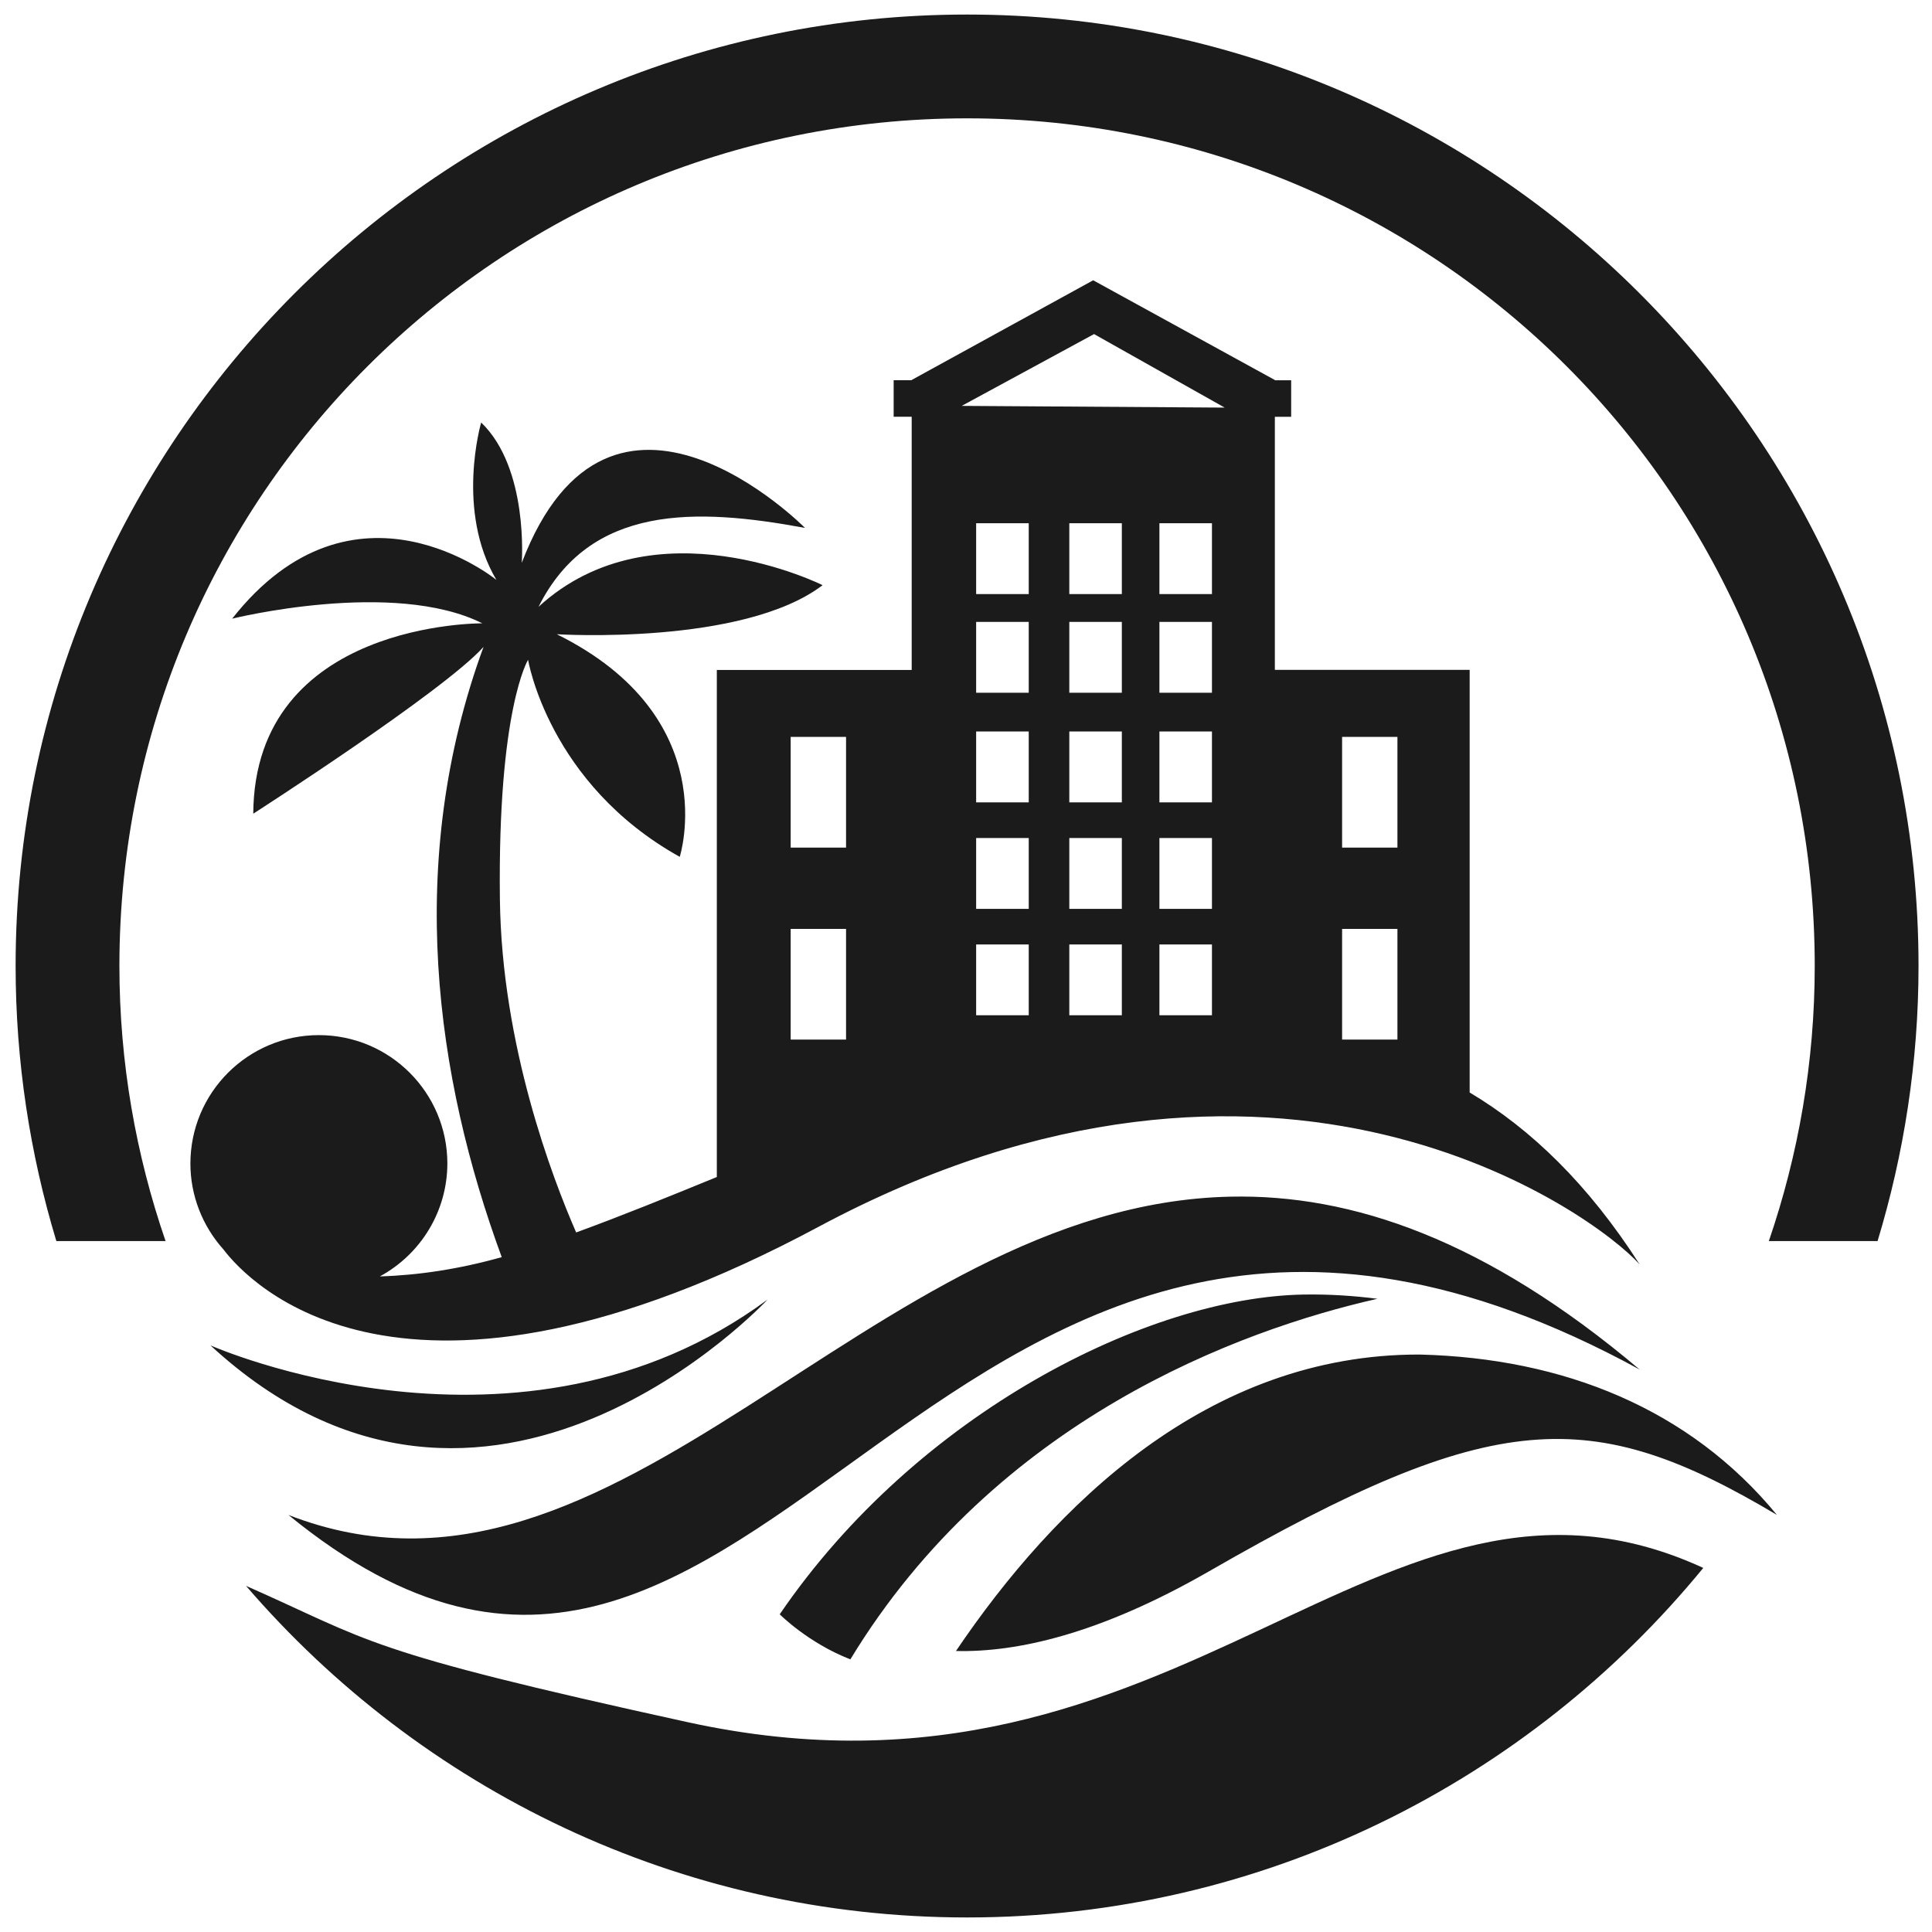 <?xml version="1.0" encoding="utf-8"?>
<!-- Generator: Adobe Illustrator 16.0.0, SVG Export Plug-In . SVG Version: 6.00 Build 0)  -->
<!DOCTYPE svg PUBLIC "-//W3C//DTD SVG 1.1//EN" "http://www.w3.org/Graphics/SVG/1.1/DTD/svg11.dtd">
<svg version="1.1" id="Calque_1" xmlns="http://www.w3.org/2000/svg" xmlns:xlink="http://www.w3.org/1999/xlink" x="0px" y="0px"
	 width="36px" height="36px" viewBox="0 0 36 36" enable-background="new 0 0 36 36" xml:space="preserve">
<path fill="#1B1B1B" d="M18.021,0.271c-9.78,0-17.73,7.948-17.73,17.728c0,1.783,0.268,3.503,0.759,5.126h2.035
	c-0.553-1.606-0.86-3.329-0.86-5.126c0-8.734,7.061-15.794,15.796-15.794c8.735,0,15.794,7.06,15.794,15.794
	c0,1.797-0.305,3.52-0.855,5.126h2.026c0.492-1.623,0.763-3.342,0.763-5.126C35.749,8.219,27.801,0.271,18.021,0.271L18.021,0.271z
	 M4.584,29.55c3.253,3.779,8.066,6.179,13.437,6.179c5.525,0,10.464-2.541,13.717-6.513c-6.04-2.779-9.68,4.898-18.926,2.874
	C6.714,30.754,6.94,30.589,4.584,29.55L4.584,29.55z M4.584,29.55"/>
<path fill="#1B1B1B" d="M20.369,5.222v0.001l-3.381,1.857v0.005h-0.336v0.68h0.336v4.719h-3.631v9.448
	c-0.898,0.368-1.788,0.729-2.621,1.033c-0.442-1.013-1.388-3.486-1.421-6.205c-0.044-3.546,0.525-4.466,0.525-4.466
	s0.38,2.31,2.826,3.672c0,0,0.835-2.6-2.291-4.148c0,0,3.467,0.217,4.953-0.914c0,0-3.138-1.572-5.293,0.403
	c0.958-1.91,2.929-1.848,4.965-1.47c0,0-3.625-3.671-5.278,0.651c0,0,0.134-1.76-0.756-2.615c0,0-0.482,1.641,0.284,2.933
	c0,0-2.649-2.168-4.924,0.722c0,0,2.999-0.744,4.662,0.087c0,0-4.246-0.043-4.269,3.547c0,0,3.546-2.277,4.291-3.108
	c-1.47,4.008-0.892,8.02,0.339,11.371c-0.796,0.224-1.561,0.338-2.271,0.359c0.772-0.419,1.256-1.223,1.258-2.102
	c0-1.322-1.072-2.394-2.394-2.394c-1.322,0-2.394,1.071-2.394,2.394c0,0.591,0.221,1.16,0.616,1.6
	c0.447,0.589,3.312,3.741,11.092-0.424c8.526-4.563,14.443-0.251,15.297,0.703c-0.955-1.489-2.021-2.521-3.168-3.204v-7.875h-3.63
	V7.766h0.304v-0.68h-0.304V7.081l-3.383-1.857V5.222v0.001L20.369,5.222z M20.386,6.225l2.434,1.37L17.92,7.563L20.386,6.225z
	 M18.189,9.75h0.98v1.32h-0.98V9.75z M19.925,9.75h0.979v1.32h-0.979V9.75z M21.604,9.75h0.979v1.32h-0.979V9.75z M18.189,11.588
	h0.98v1.32h-0.98V11.588z M19.925,11.588h0.979v1.32h-0.979V11.588z M21.604,11.588h0.979v1.32h-0.979V11.588z M18.189,13.63h0.98
	v1.321h-0.98V13.63z M19.925,13.63h0.979v1.321h-0.979V13.63z M21.604,13.63h0.979v1.321h-0.979V13.63z M14.733,13.731h1.032v2.063
	h-1.032V13.731z M25.008,13.731h1.031v2.063h-1.031V13.731z M18.189,15.615h0.98v1.32h-0.98V15.615z M19.925,15.615h0.979v1.32
	h-0.979V15.615z M21.604,15.615h0.979v1.32h-0.979V15.615z M14.733,17.309h1.032v2.062h-1.032V17.309z M25.008,17.309h1.031v2.062
	h-1.031V17.309z M18.189,17.599h0.98v1.319h-0.98V17.599z M19.925,17.599h0.979v1.319h-0.979V17.599z M21.604,17.599h0.979v1.319
	h-0.979V17.599z M22.928,22.298c-6.776,0.144-11.412,8.323-17.553,5.931c8.995,7.356,11.881-9.97,25.177-2.71
	C27.682,23.094,25.186,22.249,22.928,22.298L22.928,22.298z M24.293,24.122c-2.89,0.048-7.199,2.2-9.764,5.958
	c0,0,0.525,0.531,1.316,0.84c2.711-4.464,7.247-6.137,9.821-6.719C25.22,24.144,24.76,24.114,24.293,24.122L24.293,24.122z
	 M14.302,24.216c-4.614,3.41-10.381,0.853-10.381,0.853C9.086,29.831,14.302,24.216,14.302,24.216L14.302,24.216z M26.459,25.24
	c-3.954-0.013-6.813,2.813-8.646,5.524c1.13,0.027,2.673-0.311,4.714-1.484c5.317-3.059,7.121-3.109,10.583-1.052
	C31.485,26.251,29.138,25.308,26.459,25.24L26.459,25.24z M26.459,25.24"/>
</svg>
